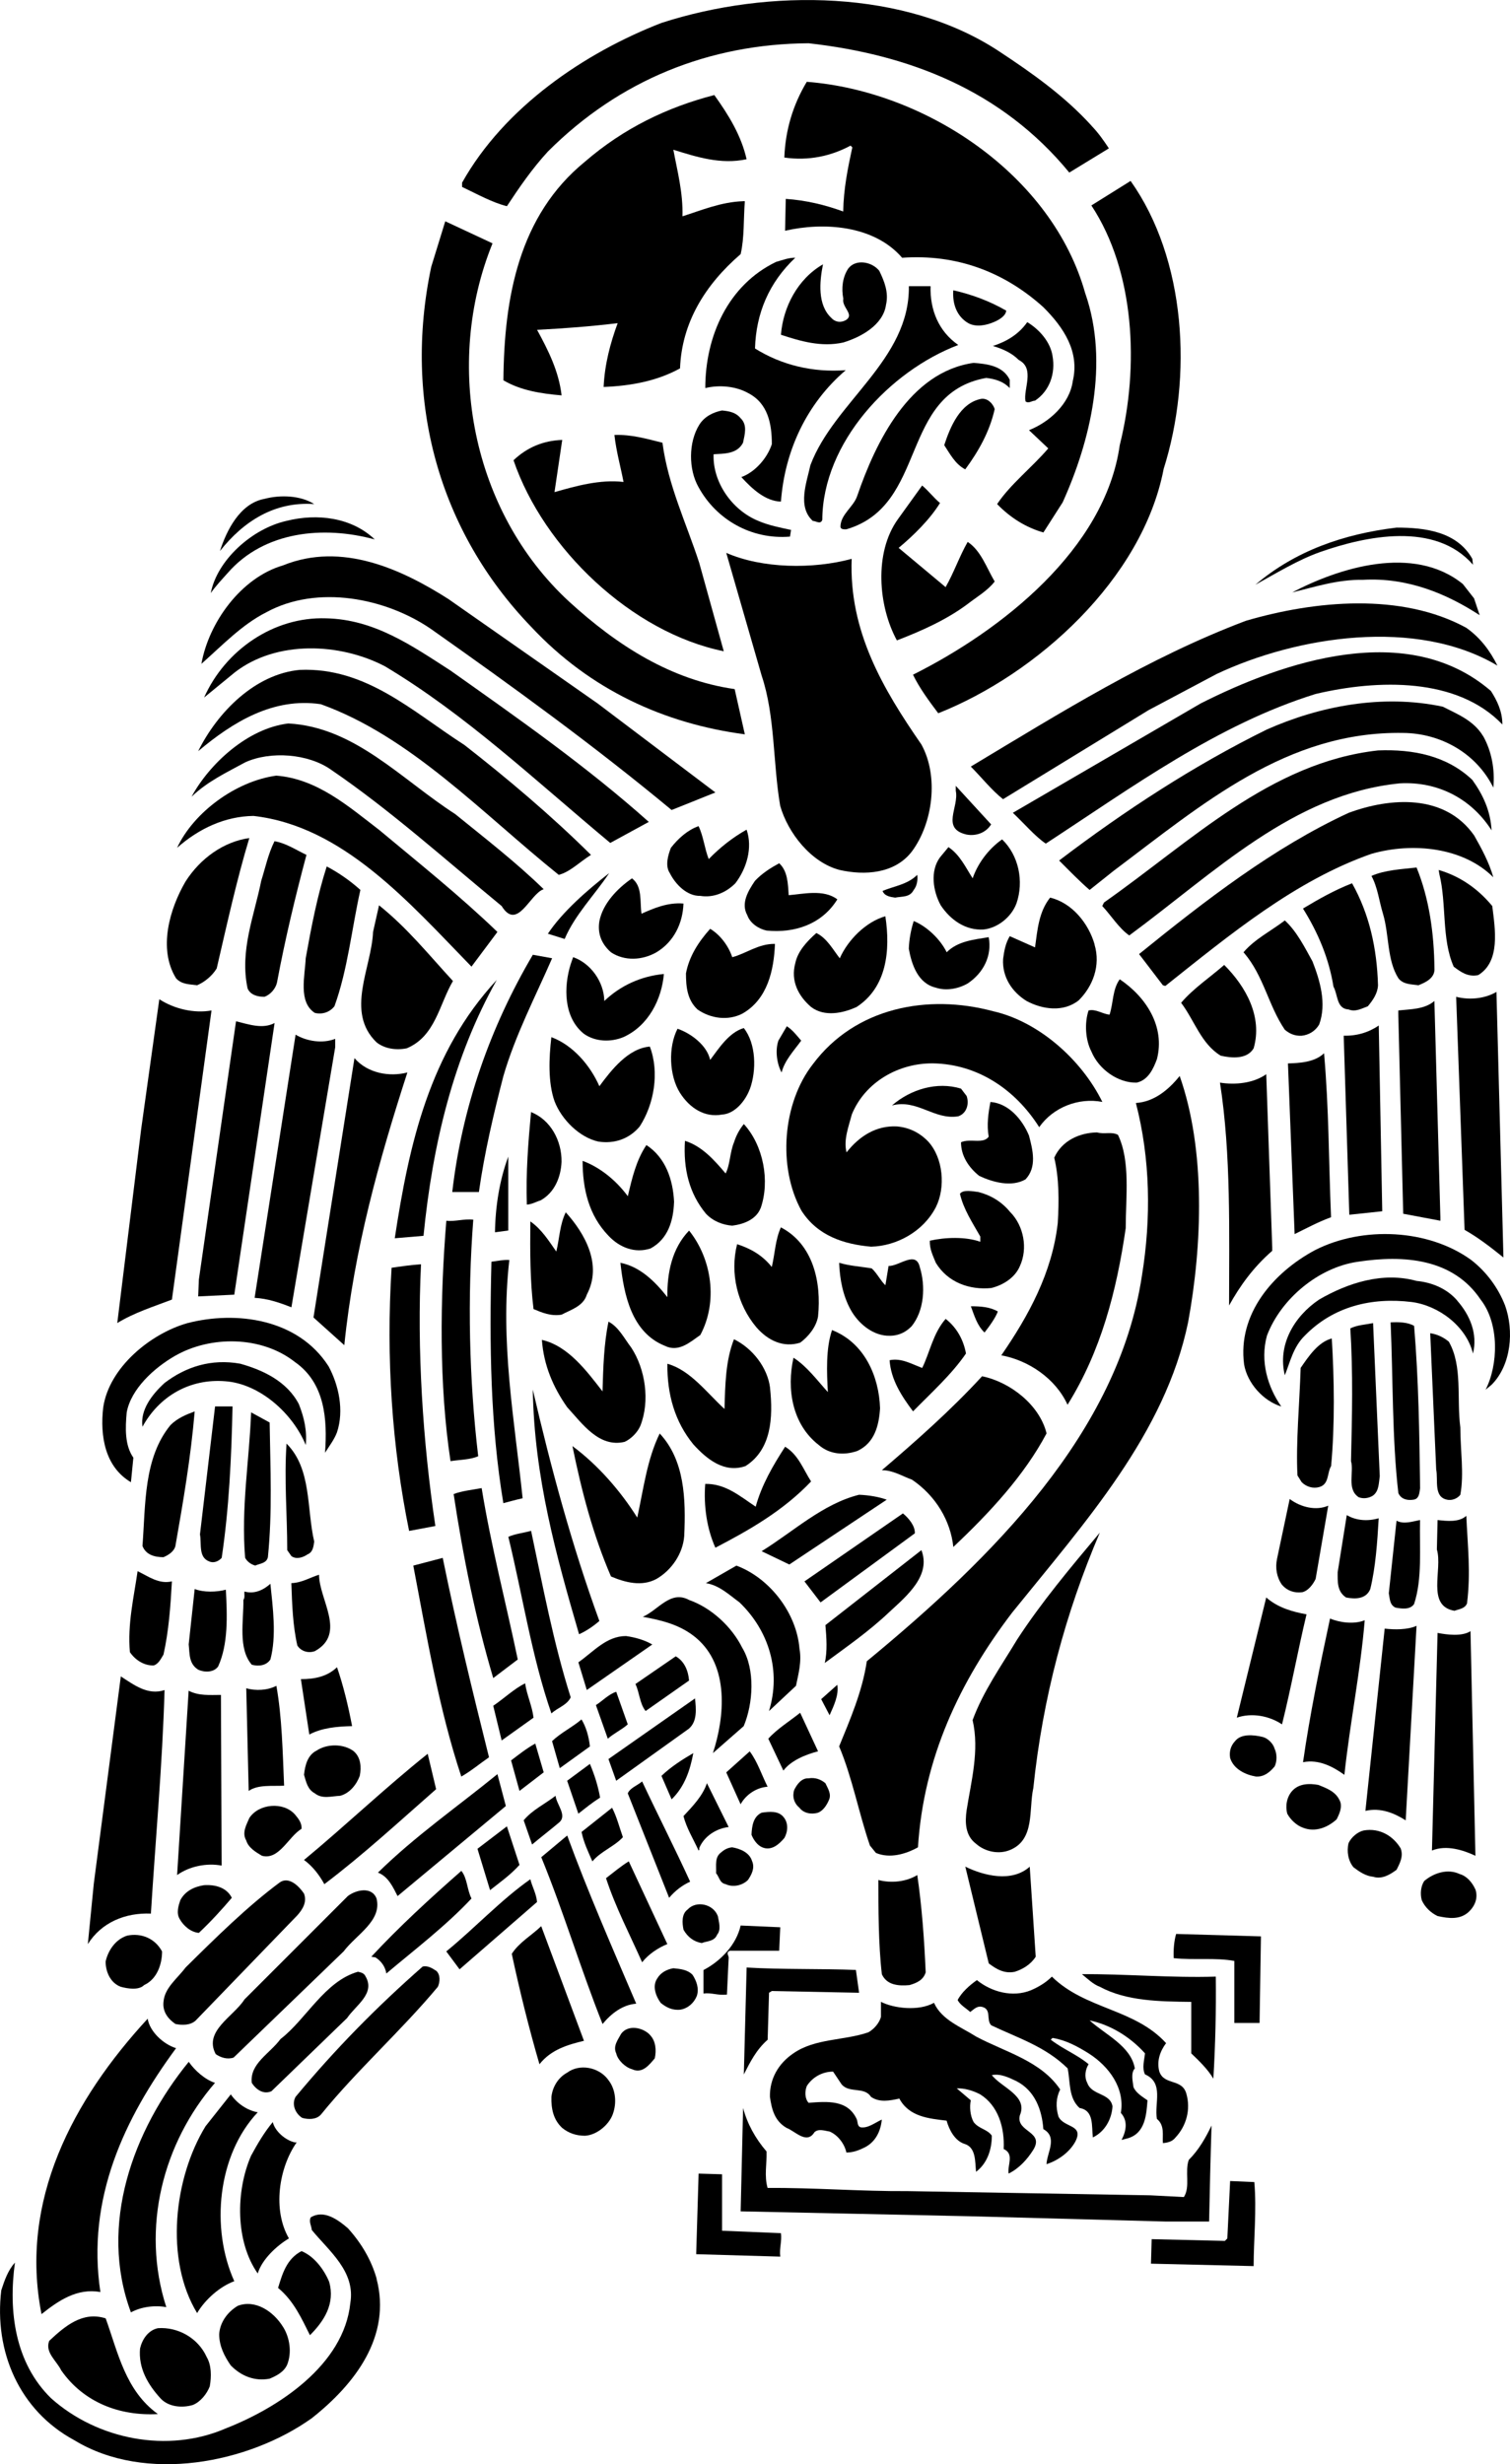 <?xml version="1.0" encoding="UTF-8"?><svg id="Layer_1" xmlns="http://www.w3.org/2000/svg" viewBox="0 0 285.2 465.37"><path d="M206.13,23.72c1.39,1.46,2.25,2.71,3.31,4.3l-7.48,4.57c-12.77-15.55-30.31-22.3-49.24-24.42-18.8,.13-35.74,6.95-49.24,20.45-3.04,3.31-5.43,6.82-7.74,10.32-2.71-.66-5.69-2.32-8.47-3.64v-.79c8.01-14.3,23.16-24.55,37.66-30.18,20.25-6.55,46.13-6.35,63.87,5.43,6.02,3.97,12.24,8.34,17.34,13.96Z"/><path d="M205.01,55.49c4.5,13.04,.93,27.8-4.3,39.38l-3.64,5.69c-3.24-.93-6.16-2.71-8.74-5.36,2.51-3.77,6.62-6.95,9.66-10.52l-3.64-3.44c3.84-1.52,7.68-4.96,8.27-9.27,1.32-5.56-1.72-10.13-5.56-13.96-7.41-6.68-16.41-10.06-26.67-9.33-5.36-6.22-14.96-6.75-22.11-5.1l.13-6.02c3.84,.26,7.41,1.13,10.85,2.38,.07-4.24,.86-8.14,1.72-12.11l-.33-.33c-3.71,1.99-7.94,2.91-12.51,2.25,.2-5.23,1.65-9.99,4.24-14.3,22.37,1.72,46.39,17.54,52.62,40.04Z"/><path d="M134.92,17.96c2.71,3.77,5.1,7.68,6.09,12.11-4.9,1.06-9.53-.46-13.83-1.79,.73,3.97,1.85,8.07,1.72,12.57,3.57-1.13,7.28-2.71,11.45-2.85h.33c-.26,3.31-.07,6.88-.79,9.99-6.75,5.82-11.12,12.97-11.45,21.58-4.3,2.38-9.27,3.31-14.43,3.51,.2-4.3,1.26-8.27,2.65-12.05-4.96,.6-9.93,.99-15.22,1.26,2.12,3.9,4.1,7.81,4.63,12.38-3.9-.33-7.74-.93-10.99-2.85,.13-15.62,2.91-31.11,15.42-41.3,7.28-6.29,15.49-10.26,24.42-12.57Z"/><path d="M219.77,88.64c-4.04,20.72-23.89,38.65-42.56,46.06-1.79-2.38-3.51-4.7-4.77-7.28,16.68-8.34,36.27-23.69,39.05-43.35,3.71-14.83,2.85-32.83-5.36-45.27l7.41-4.63c10.46,14.76,11.78,36.93,6.22,54.47Z"/><path d="M93.03,45.95c-9.27,22.83-3.9,50.7,14.43,67.64,9.2,8.41,19.33,14.83,31.3,16.55l1.92,8.54c-15.09-1.99-29.19-8.34-40.37-20.32-17.41-18.07-24.22-42.62-18.86-67.97l2.65-8.6,8.93,4.17Z"/><path d="M150.21,48.67c-4.96,4.7-7.41,10.46-7.61,17.14,4.96,3.11,10.85,4.57,17.14,4.1-7.35,6.29-11.52,15.16-12.24,24.82-2.91-.07-5.43-2.38-7.48-4.63,2.58-.93,4.9-3.57,5.76-6.22,0-3.84-.73-7.74-4.5-9.66-2.25-1.26-5.36-1.59-8.07-.93,0-9.8,4.3-19.46,13.37-23.83,1.19-.33,2.32-.79,3.64-.79Z"/><path d="M166.09,51.18c.93,1.92,1.79,4.04,1.26,6.35-.53,3.9-4.83,6.16-8.07,7.15-4.17,.93-8.14-.26-11.78-1.46,.4-5.16,3.11-10.52,7.94-13.3-.66,3.31-1.06,7.68,1.59,10.13,.79,.86,1.92,.93,2.85,.33,1.46-1.06-.93-2.38-.6-3.97-.4-1.99-.13-4.1,.93-5.69,1.46-1.92,4.57-1.26,5.89,.46Z"/><path d="M175.76,54.03c-.13,4.5,1.52,8.54,5.23,11.12-12.91,4.9-25.61,18.4-25.68,33.03-.33,.93-1.19,.2-1.79,.2-2.98-2.71-1.13-7.35-.46-10.52,4.5-11.98,18.8-19.86,18.6-33.82h4.1Z"/><path d="M190.05,58.66c-.07,.99-1.39,1.79-2.38,2.18-1.39,.6-3.31,.99-4.77,.2-2.18-1.26-3.04-3.64-2.85-6.22,3.51,.79,6.88,2.05,9.99,3.84Z"/><path d="M198.79,67.2c.6,3.31-.53,6.62-3.31,8.47-.6,0-1.19,.6-1.79,.13-.46-2.25,1.85-6.22-1.26-7.81-1.39-1.39-3.11-2.12-4.9-2.65,2.45-.79,4.83-2.12,6.49-4.5,2.32,1.39,4.37,3.77,4.77,6.35Z"/><path d="M190.71,71.7v1.59c-1.26-1.32-2.85-1.72-4.43-1.92-16.55,2.98-10.92,24.02-26.41,28.59-.4,0-1.06,.07-1.13-.46,0-2.38,2.51-3.77,3.18-5.89,3.44-9.99,9.8-23.36,21.97-25.08,2.38,.2,5.49,.46,6.82,3.18Z"/><path d="M187.87,77.26c-.93,4.17-2.98,7.88-5.56,11.38-1.92-.99-2.91-2.98-3.97-4.57,1.13-3.44,2.98-7.94,6.95-8.74,1.19-.2,2.25,.86,2.58,1.92Z"/><path d="M139.88,78.98c1.32,1.26,.79,3.04,.46,4.63-1.13,2.18-3.64,2.05-5.56,2.18-.2,5.23,3.44,10.52,8.41,12.57,1.99,.86,4.1,1.26,6.22,1.72l-.2,1.26c-7.28,.6-13.9-3.18-17.27-9.33-1.92-3.38-1.92-8.47,.13-11.78,.99-1.59,2.65-2.38,4.3-2.71,1.32,.13,2.58,.33,3.51,1.46Z"/><path d="M125.12,83.61c1.06,8.07,4.5,15.16,6.95,22.7l4.63,16.68c-17.34-3.51-34.02-19.39-39.71-36.07,2.58-2.45,5.63-3.71,9.2-3.84l-1.46,9.86c3.97-1.13,8.6-2.45,13.04-1.92-.53-2.78-1.39-5.82-1.72-8.87,3.24-.13,6.09,.73,9.07,1.46Z"/><path d="M177.54,95c-1.92,3.11-5.03,6.16-7.81,8.47l8.87,7.41c1.59-2.78,2.58-5.76,4.17-8.54,2.51,1.65,3.57,4.9,5.1,7.48-1.32,1.72-3.38,2.91-5.1,4.24-3.97,2.98-8.74,5.1-13.37,6.88-3.51-6.42-4.37-16.55,.2-22.9l4.57-6.35c1.26,1.06,2.18,2.32,3.38,3.31Z"/><path d="M59.34,95.2c-7.41-.53-13.3,3.18-17.8,8.87,1.26-3.9,3.77-9,8.41-9.86,2.98-.79,6.82-.66,9.4,.99Z"/><path d="M70.79,101.88c-9.66-2.65-20.91-1.59-27.8,6.35-1.13,1.26-2.25,2.45-3.18,3.77,1.19-6.22,7.81-12.18,14.3-13.63,5.82-1.46,12.31-.66,16.68,3.51Z"/><path d="M278.08,105.52l.13,1.13c-7.15-8.21-20.25-5.43-28.92-2.38-4.24,1.52-8.21,3.97-12.18,6.16,7.54-6.42,16.74-9.6,26.67-10.79,5.36,0,11.38,.73,14.3,5.89Z"/><path d="M160.86,105.52c-.53,13.7,5.89,24.55,13.17,35.08,3.31,6.02,2.18,14.83-1.79,20.19-3.24,4.24-8.93,4.57-13.63,3.51-5.43-1.39-9.8-7.02-11.25-12.11-1.39-8.07-.93-16.94-3.51-24.62l-6.68-23.16c6.82,2.98,16.35,3.11,23.69,1.13Z"/><path d="M84.88,113.26l28,19.59,22.24,16.81-8.27,3.31c-14.76-12.24-29.92-23.23-45.4-34.15-8.54-5.89-21.51-8.47-31.17-3.18-4.57,2.32-8.14,6.09-12.24,9.73,1.39-7.81,7.48-16.28,15.42-18.6,11.12-4.5,22.44,.73,31.44,6.49Z"/><path d="M278.41,113l1.06,3.18c-6.22-4.04-13.57-7.15-22.04-6.68-4.83-.07-9,1.32-13.37,2.38,8.8-4.63,22.9-9.13,32.23-1.59l2.12,2.71Z"/><path d="M282.84,125.71c-15.35-9.13-37.92-5.56-53.08,1.59l-12.84,6.82-27.47,16.81c-2.18-1.72-4.04-4.1-6.09-6.16,17.08-10.26,33.56-20.58,51.95-27.53,13.1-3.84,29.39-5.36,41.63,1.32,2.71,1.92,4.5,4.37,5.89,7.15Z"/><path d="M85.08,126.63c12.71,9,25.68,18.07,37.46,28.59l-7.28,3.97c-14.3-11.91-27.27-24.22-42.56-33.36-8.47-4.43-20.45-4.96-28.33,1.13l-5.82,4.77c3.97-8.93,13.1-15.29,23.03-14.96,9.13,.2,16.21,5.16,23.5,9.86Z"/><path d="M281.58,130.47c1.19,1.85,2.18,3.9,2.18,6.35-8.54-8.93-23.5-8.54-35.28-5.76-18.53,5.76-34.55,17.54-50.96,28.26-2.05-1.39-4.04-3.77-6.22-5.82l35.47-20.65c15.69-7.94,39.11-15.88,54.8-2.38Z"/><path d="M87.6,140.6c8.14,6.35,16.48,13.37,24.02,20.85-2.05,1.26-3.97,3.24-6.09,3.77-14.56-11.71-28-26.14-44.94-32.23-8.93-1.32-16.55,3.31-23.16,8.87,3.64-7.35,10.72-14.56,19.19-15.35,12.51-.53,21.31,7.88,30.97,14.1Z"/><path d="M280.13,139.01c1.59,2.85,2.25,6.29,1.92,9.73-3.24-6.55-9.99-10.26-17.01-10.32-21.97-.4-37.99,13.5-54.67,26.01l-4.57,3.64c-1.85-1.59-3.84-3.64-5.76-5.56,12.44-9.46,25.55-18,39.25-24.75,9.86-4.37,21.71-6.75,33.22-4.3,2.71,1.39,5.82,2.58,7.61,5.56Z"/><path d="M86.01,153.77c5.63,4.57,11.45,9.07,16.68,14.16-2.58,.79-4.96,8.01-7.94,3.18-10.85-8.93-20.98-18.07-32.23-25.75-4.3-3.04-11.45-3.57-16.21-1.39-3.51,1.92-7.08,3.57-10.13,6.49,3.38-6.22,10.59-12.91,18.27-13.83,12.57,.66,21.38,10.59,31.57,17.14Z"/><path d="M278.08,147.28c2.05,2.85,3.44,5.89,3.64,9.53-3.84-6.02-10.19-9.27-17.34-8.87-20.12,1.99-35.01,16.88-51.09,28.72-1.92-1.32-3.38-3.71-5.1-5.56l.33-.66c16.41-11.52,31.44-26.47,51.76-28.72,6.62-.26,12.97,.99,17.8,5.56Z"/><path d="M71.71,156.81c7.61,6.35,15.09,12.31,22.24,19.19l-4.9,6.55c-11.85-12.18-24.29-26.54-41.17-28.46-5.36,.07-10.32,2.38-14.43,6.02,3.11-6.68,11.05-12.57,18.73-13.63,7.68,.6,13.5,5.69,19.52,10.32Z"/><path d="M187.2,155.69c-.99,1.59-2.85,2.25-4.63,1.92-4.9-1.13-1.39-5.16-2.05-8.27v-.93l6.68,7.28Z"/><path d="M278.41,157.74c1.46,2.58,2.85,5.16,3.64,7.94-5.63-5.63-15.16-6.68-23.03-4.43-14.36,5.03-26.61,15.16-38.92,24.95l-.46-.13-4.5-5.89c12.51-10.13,25.41-20.12,39.58-26.67,7.88-2.91,18.13-3.64,23.69,4.24Z"/><path d="M131.94,156.02c.93,1.92,1.13,4.24,1.92,6.22,2.18-2.25,4.57-4.1,7.15-5.56,1.19,3.44,0,7.35-2.12,10.13-1.79,1.79-4.17,2.78-6.62,2.38-2.51,.07-4.7-2.18-5.76-4.3-.93-1.39-.33-3.38,.2-4.77,1.39-1.79,3.18-3.38,5.23-4.1Z"/><path d="M47.09,158.27c-2.38,7.88-4.24,16.35-6.16,24.62-.79,1.32-2.25,2.58-3.71,3.18-1.39-.2-2.91-.13-3.97-1.32-3.44-5.56-1.19-13.17,1.79-18.27,2.78-4.37,7.21-7.54,12.05-8.21Z"/><path d="M191.97,170.64c-.93,2.51-3.51,4.63-6.22,4.9-3.38,.2-6.22-1.79-8.07-4.57-1.46-2.65-2.05-6.49-.13-9.07l1.59-1.92c2.18,1.46,3.24,3.84,4.57,5.89,.93-2.71,2.91-5.49,5.56-7.35,3.11,2.98,4.17,7.88,2.71,12.11Z"/><path d="M57.88,161.45c-2.12,7.94-4.04,15.95-5.56,24.09-.26,1.19-1.26,2.32-2.38,2.71-1.26,0-2.65-.33-3.18-1.59-1.52-7.15,1.26-13.7,2.58-20.32,.79-2.51,1.32-5.1,2.51-7.48,2.25,.4,4.17,1.72,6.02,2.58Z"/><path d="M148.95,169.06c2.65-.2,6.62-1.19,9.2,.79-2.91,4.7-8.07,6.42-13.37,5.89-1.52-.33-3.11-1.39-3.64-2.91-1.26-2.25,.2-4.63,1.46-6.49,1.39-1.46,2.98-2.45,4.57-3.31,1.59,1.46,1.65,3.77,1.79,6.02Z"/><path d="M68.07,168.06c-1.65,7.35-2.38,15.02-4.9,21.97-.93,1.19-2.38,1.59-3.71,1.26-3.18-2.05-1.85-7.02-1.72-10.32,1.06-5.89,2.18-11.78,3.97-17.34,2.25,1.19,4.37,2.65,6.35,4.43Z"/><path d="M267.55,163.83c2.38,5.82,3.31,12.44,3.38,19.06,.13,1.79-1.65,2.65-3.04,3.18-1.32-.2-2.85-.13-3.77-1.32-2.18-3.44-1.72-8.21-2.91-12.18-.73-2.38-.99-4.96-2.18-7.15,2.58-1.13,5.63-1.26,8.54-1.59Z"/><path d="M281.85,171.11c.53,4.3,1.59,10.46-2.65,13.04-1.99,.4-3.31-.6-4.63-1.59-2.32-5.23-1.32-11.85-2.71-17.47l-.13-.79c3.9,1.13,7.35,3.44,10.13,6.82Z"/><path d="M106.66,177.33l-3.18-.99c2.71-4.1,7.48-8.27,11.58-11.45-2.78,4.17-6.49,7.88-8.41,12.44Z"/><path d="M172.58,168.06c-.73,1.46-2.18,1.19-3.51,1.46-.86-.13-1.99-.26-2.38-1.26,2.18-.93,4.7-1.19,6.55-3.04,.13,.79,0,2.05-.66,2.85Z"/><path d="M121.15,172.56c2.25-.99,4.9-2.18,7.94-1.92-.13,3.71-1.79,7.21-5.1,9.2-2.65,1.52-6.02,1.72-8.6,0-1.72-1.52-2.58-3.44-2.18-5.89,.66-3.31,3.38-6.16,6.16-8.07,1.99,1.52,1.46,4.3,1.79,6.68Z"/><path d="M255.37,166.81c3.24,5.76,4.7,12.24,4.9,19.26-.07,1.52-.93,2.78-1.92,3.97-1.13,.4-2.32,1.13-3.64,.6-2.32-.13-1.99-2.78-2.85-4.3-.86-5.36-2.91-10.19-5.76-14.76,2.98-1.79,6.02-3.51,9.27-4.77Z"/><path d="M206.73,178.39c1.19,3.97-.33,7.88-2.98,10.52-2.91,2.32-6.88,1.72-9.86,.13-2.78-1.72-4.63-4.57-4.43-7.94,.2-1.52,.46-2.98,1.26-4.3l4.77,2.12c.46-3.38,.73-6.75,2.85-9.4,4.17,.99,7.28,4.9,8.41,8.87Z"/><path d="M85.55,185.27c-2.58,4.37-3.31,10.46-8.74,12.71-2.05,.4-4.17,.07-5.69-1.13-5.96-5.76-.93-14.1-.66-20.85l1.13-5.03c5.36,4.3,9.27,9.2,13.96,14.3Z"/><path d="M167.22,173.03c.99,6.49,.26,13.44-5.43,17.14-2.58,1.19-6.09,1.92-8.6,0-2.38-2.05-3.9-4.9-2.98-8.27,.46-2.25,2.18-4.1,3.97-5.69,1.99,.93,3.18,3.18,4.43,4.77,1.52-3.44,4.9-6.88,8.6-7.94Z"/><path d="M247.9,181.57c1.39,3.57,2.71,7.94,1.26,11.91-.73,1.26-1.99,1.99-3.31,2.12-1.32,.07-2.32-.4-3.18-1.13-3.11-4.57-3.97-10.13-7.68-14.49l-.13-.13c2.12-2.51,5.23-4.04,7.81-6.02,2.25,2.05,3.77,5.1,5.23,7.74Z"/><path d="M178.8,179.84c2.12-2.12,5.1-2.38,7.94-2.85,.66,3.51-.99,6.75-3.97,8.74-1.72,.99-4.04,1.46-6.02,.79-3.38-.79-4.57-4.37-5.1-7.35,.07-1.79,.4-3.57,.93-5.23,2.45,.99,5.03,3.44,6.22,5.89Z"/><path d="M138.3,180.77c2.58-.66,4.96-2.58,8.07-2.51-.2,4.96-1.39,10.46-6.16,13.17-2.71,1.39-6.02,.93-8.47-.79-1.92-1.79-2.18-4.24-2.18-6.82,.6-3.18,2.32-5.89,4.57-8.41,1.92,1.13,3.51,3.31,4.17,5.36Z"/><path d="M104.28,180.97c-3.11,7.15-6.95,14.49-9.2,22.24-1.85,7.15-3.57,14.43-4.63,21.91h-5.03c1.85-16.02,7.15-31.11,15.22-44.81l3.64,.66Z"/><path d="M114.14,189.04c3.04-2.91,6.95-4.7,11.25-5.1-.4,4.7-2.85,9.73-7.61,11.91-2.38,.99-5.29,.93-7.48-.6-3.9-3.11-3.84-8.93-2.51-13.17l.46-1.32c3.38,1.19,5.82,4.7,5.89,8.27Z"/><path d="M236.78,197.98c-1.26,2.12-4.17,1.85-6.22,1.39-3.71-2.25-4.96-6.68-7.48-9.99,2.38-2.78,5.43-4.77,8.14-7.15,4.1,4.1,7.28,9.8,5.56,15.75Z"/><path d="M218.51,200.03c-.66,1.79-1.65,3.97-3.84,4.43-3.51,.07-7.15-2.51-8.54-5.89-1.13-2.18-1.32-5.36-.53-7.74,1.39-.33,2.58,.66,3.97,.79,.73-2.25,.53-4.77,1.92-6.68,5.03,3.38,8.6,9,7.02,15.09Z"/><path d="M79.99,233.39l-5.43,.46c2.71-17.8,6.55-35.08,19.26-48.78-8.21,14.63-12.11,31.04-13.83,48.31Z"/><path d="M283.97,237.49c-2.38-1.92-4.77-3.77-7.35-5.23l-1.59-44.01c2.58,.66,5.49,.33,7.61-.93l1.32,50.17Z"/><path d="M39.95,190.83l-7.48,54.6c-3.44,1.32-7.08,2.45-10.32,4.43l4.5-36.53,3.44-24.62c2.85,1.85,6.62,2.71,9.86,2.12Z"/><path d="M272.05,230.54l-7.02-1.32-.93-37.79v-.6c2.38-.26,4.96-.2,6.82-1.79l1.13,40.84v.66Z"/><path d="M208.19,208.1c-4.43-.86-9.27,.99-11.91,4.77-4.57-7.21-11.71-11.91-20.05-12.05-6.49-.07-12.84,3.51-15.35,9.66-.6,2.32-1.59,4.77-.99,7.15,2.45-3.11,5.63-5.1,9.53-4.9,2.25,.2,4.24,1.13,5.89,2.85,2.85,3.11,3.31,8.67,1.46,12.38-2.38,4.63-7.41,7.35-12.24,7.48-5.16-.46-10.13-2.05-13.17-6.82-4.5-8.21-3.57-20.32,2.18-27.66,8.01-10.72,21.71-13.3,34.02-9.99,8.54,1.92,16.68,9.07,20.65,17.14Z"/><path d="M51.86,193.21l-7.61,51.29-6.82,.33,.13-3.18,7.02-48.78c2.45,.6,5.03,1.52,7.28,.33Z"/><path d="M261.07,228.75l-6.22,.66-1.06-33.82c2.45,.07,4.7-.6,6.62-1.92l.66,35.08Z"/><path d="M151.33,196.52c-1.39,1.92-3.11,3.71-3.71,6.02-.86-1.59-1.26-4.1-.6-6.02l1.59-2.71c1.13,.73,1.85,1.72,2.71,2.71Z"/><path d="M141.6,205.72c-.79,2.12-2.78,4.63-5.23,4.77-3.24,.6-6.09-1.19-7.94-4.1-2.05-3.24-2.25-8.67-.46-12.11,2.51,.86,5.56,3.11,6.16,5.89,1.65-2.18,3.51-5.16,6.35-6.02,2.32,2.91,2.45,8.01,1.13,11.58Z"/><path d="M63.31,196.19v1.59l-8.27,49.11c-2.18-.86-4.43-1.65-6.95-1.79l7.74-49.7c2.12,1.26,5.1,1.72,7.48,.79Z"/><path d="M113.21,205.13c2.25-3.04,5.43-7.15,9.53-7.48,1.85,4.9,.79,10.92-1.92,15.09-1.99,2.38-4.83,3.31-7.81,2.85-3.57-.79-6.95-4.17-8.27-7.61-1.26-3.57-1.06-8.21-.6-12.11,4.1,1.52,7.35,5.36,9.07,9.27Z"/><path d="M251.4,229.88c-2.38,.86-4.57,2.05-6.88,3.18l-1.26-32.23c2.18-.07,5.03-.2,6.82-1.92,.93,10.59,.86,20.05,1.32,30.97Z"/><path d="M76.94,202.55c-5.36,16.55-10.06,33.42-11.91,51.49l-5.82-5.23,7.74-48.98c2.51,2.91,6.68,3.57,9.99,2.71Z"/><path d="M240.28,236.23c-3.57,3.11-6.09,6.62-8.14,10.32,0-13.57,.4-28.53-1.72-42.09,2.91,.46,6.29,.13,8.74-1.59l1.13,32.69v.66Z"/><path d="M224.4,249.73c-4.37,21.05-19.39,37.66-33.22,54.8-9.99,13.1-16.74,27.53-17.8,44.34-2.25,1.26-5.29,2.18-7.94,1.06l-1.13-1.39c-2.12-6.16-3.31-12.77-5.82-18.73,2.05-5.03,4.37-10.32,5.23-16.08,23.76-19.59,47.45-43.15,51.95-72.74,1.79-10.99,1.59-22.17-1.13-32.69,3.38-.2,6.16-2.45,8.27-5.1,4.9,13.9,4.3,31.83,1.59,46.53Z"/><path d="M182.57,206.98c.53,1.52,0,3.31-1.59,3.84-4.57,.73-7.74-3.31-12.51-2.05,3.51-3.04,8.47-4.57,13.04-3.18l1.06,1.39Z"/><path d="M194.35,214.46c.73,2.78,1.52,5.96-.66,8.27-2.65,1.52-6.22,.53-8.74-.66-1.99-1.59-3.44-3.77-3.44-6.35,1.72-.79,4.24,.4,5.23-1.06-.4-2.18-.07-4.5,.33-6.55,3.44,.26,6.02,3.31,7.28,6.35Z"/><path d="M106.06,219.42c-.13,2.91-1.32,5.82-3.97,7.28-.86,.26-1.59,.73-2.58,.79-.2-6.02,.26-11.78,.79-17.47,3.71,1.46,5.82,5.43,5.76,9.4Z"/><path d="M143.66,228.16c-.86,2.18-3.24,3.04-5.36,3.31-1.72-.13-3.57-.79-4.96-2.25-3.18-3.84-4.3-8.47-3.97-13.77,3.18,.99,5.49,3.57,7.68,6.16,.86-1.65,.79-3.97,1.59-5.89,.4-1.26,.99-2.38,1.85-3.44,3.71,4.04,4.96,10.79,3.18,15.88Z"/><path d="M211.16,214.33c2.38,4.96,1.46,11.71,1.46,17.6-1.72,11.91-4.7,23.3-10.99,33.36-2.25-4.96-7.41-8.41-12.51-9.33,5.16-7.48,9.6-15.62,10.66-24.95,.26-4.17,.26-8.54-.66-12.38,1.46-3.24,4.77-4.7,8.07-4.77,1.46,.4,2.71-.2,3.97,.46Z"/><path d="M127.31,227.03c-.13,3.51-1.13,6.95-4.43,8.74-2.98,.99-5.89-.2-7.94-2.38-3.71-3.84-4.9-8.8-4.9-14.16,3.24,1.19,6.29,3.64,8.54,6.68,.79-3.38,1.59-6.82,3.51-9.66,3.64,2.38,5.03,6.55,5.23,10.79Z"/><path d="M93.49,232.73c.07-4.9,.86-9.86,2.51-14.3v13.96l-2.51,.33Z"/><path d="M190.85,228.95c2.51,2.58,3.31,6.82,1.79,10.13-.93,2.25-3.24,3.64-5.43,4.17-4.1,.4-8.21-1.06-10.46-4.77-.53-1.32-1.19-2.58-1.13-4.17,2.91-.66,6.75-.79,9.53,.2v-.99c-1.46-2.58-3.18-5.16-3.84-8.07,.6-.86,2.45-.46,3.51-.33,2.32,.6,4.43,1.85,6.02,3.84Z"/><path d="M110.83,244.51c-.66,2.18-3.04,2.85-4.77,3.77-2.05,.33-3.71-.4-5.29-1.06-.66-5.36-.66-10.92-.6-16.55,2.12,1.46,3.51,3.71,4.9,5.69,.6-2.45,.66-5.16,1.79-7.41,3.64,4.04,6.95,9.93,3.97,15.55Z"/><path d="M89.39,230.34c-1.13,14.69-.79,30.18,.93,44.67-1.46,.66-3.51,.66-5.23,.93-2.18-14.36-1.99-30.71-.79-45.4,1.59,.2,3.31-.4,5.1-.2Z"/><path d="M154.51,248.61c-.33,1.99-1.85,3.84-3.38,4.96-3.18,.99-6.09-.4-8.27-2.91-3.57-4.24-5.03-10.19-3.64-15.69,2.45,.79,4.7,1.99,6.55,4.3,.6-2.51,.66-5.16,1.72-7.48,6.09,3.18,7.68,10.32,7.02,16.81Z"/><path d="M132.27,252.12c-1.99,1.39-4.1,3.31-6.68,2.05-6.29-2.51-7.74-9.6-8.41-15.69,3.64,.73,6.42,3.38,8.87,6.49-.07-4.57,.86-9.2,4.1-12.57,4.3,5.36,5.49,13.44,2.12,19.72Z"/><path d="M284.23,246.43c1.79,4.9,1.19,11.38-2.51,15.09l-1.13,.93c2.38-4.63,2.65-12.44-.93-17.01-5.23-7.81-14.56-8.47-23.23-7.15-7.35,1.06-14.49,6.95-17.14,13.96-1.32,4.83,.13,9.66,2.71,13.37-3.44-1.06-6.42-4.43-7.02-7.94-1.26-9.53,5.49-17.34,13.37-21.58,9.07-4.63,21.51-3.97,29.52,1.85,2.91,2.25,5.1,5.29,6.35,8.47Z"/><path d="M172.12,250.53c-1.26,1.26-2.78,1.85-4.63,1.72-2.85-.2-5.43-2.38-6.82-4.9-1.46-2.65-2.05-5.69-2.18-8.87,1.99,.6,4.24,.73,6.16,1.06,1.06,.99,1.65,2.32,2.58,3.18l.6-3.64c1.99,.07,5.16-2.98,5.89,.2,1.13,3.64,.86,8.27-1.59,11.25Z"/><path d="M96.2,237.95c-1.79,15.49,.99,30.31,2.51,45-1.19,.26-2.38,.6-3.64,.93-2.45-14.69-2.65-29.92-2.25-45.6,1.13-.13,2.18-.4,3.38-.33Z"/><path d="M79.52,238.75c-.79,16.02,.33,33.56,2.71,49.44l-4.96,.93c-3.24-15.88-4.37-32.63-3.31-49.7,1.79-.26,3.64-.53,5.56-.66Z"/><path d="M275.23,245.63c2.38,2.71,3.9,6.22,2.98,9.99-1.26-5.16-6.49-9.07-11.58-9.73-7.61-.93-14.83,.86-20.19,6.35-2.18,2.12-2.78,5.03-3.77,7.48-1.39-5.63,1.65-11.05,6.49-14.3,5.36-3.11,11.98-5.29,18.4-3.51,2.78,.26,5.69,1.39,7.68,3.71Z"/><path d="M188.46,247.68c-.4,1.13-1.52,2.71-2.51,3.97-1.39-1.32-1.92-3.18-2.58-4.96,1.85,0,3.64,.13,5.1,.99Z"/><path d="M62.05,258.01c1.92,3.57,2.98,8.34,1.59,12.51-.53,1.39-1.46,2.58-2.25,3.84,.46-6.29,0-13.17-5.69-17.14-6.29-4.96-15.95-5.03-22.7-1.13-3.9,2.25-8.27,6.22-9.07,10.66-.26,2.91-.4,6.16,1.26,8.54l-.46,4.63c-4.83-2.85-5.89-8.6-5.23-14.16,1.13-7.54,8.93-13.9,15.88-15.88,9.2-2.38,20.91-.86,26.67,8.14Z"/><path d="M182.44,255.62c-2.65,3.9-6.62,7.48-9.99,10.92-2.18-2.91-4.17-5.96-4.43-9.66,2.25-.46,4.17,.73,6.16,1.46,1.46-2.98,2.05-6.55,4.43-9.27,2.18,1.72,3.38,4.04,3.84,6.55Z"/><path d="M119.23,254.5c2.65,4.04,3.57,10.06,1.72,14.76-.53,1.26-1.79,2.51-2.98,3.04-4.83,1.13-7.94-3.38-10.85-6.55-2.65-3.77-4.43-7.94-4.77-12.71,4.96,1.13,8.47,5.89,11.45,9.73,.13-4.5,.26-9,1.13-13.17,1.92,.99,2.98,3.18,4.3,4.9Z"/><path d="M267.09,250.4c.86,10.39,.99,20.12,1.13,30.64-.13,.79-.13,2.05-1.26,2.18-1.19,.2-2.38-.13-2.85-1.26-1.19-10.26-.99-21.64-1.46-32.23,1.39-.07,3.18-.07,4.43,.66Z"/><path d="M260.6,278.79c-.2,1.32-.13,2.78-1.26,3.64-.79,.53-1.85,.66-2.71,.33-2.32-1.52-.86-4.77-1.46-6.82,.2-8.47,.4-16.74-.13-25.08,1.46-.66,2.65-.66,4.3-.99l1.26,28.92Z"/><path d="M166.22,265.95c-.2,3.18-.99,6.55-4.3,8.07-2.51,.86-5.23,.66-7.28-1.13-5.03-3.9-6.09-10.59-4.77-16.48,2.51,1.59,4.5,4.3,6.49,6.49-.2-3.71-.4-8.21,.79-11.71,6.09,2.38,8.87,8.67,9.07,14.76Z"/><path d="M273.64,253.37c2.65,4.63,1.46,10.79,2.18,16.21,0,4.24,.73,8.8,0,12.71-.6,.79-1.72,1.13-2.51,.93-2.58-.53-1.65-3.71-2.05-5.69l-1.13-25.75c1.32,.2,2.45,.73,3.51,1.59Z"/><path d="M251.54,252.78c.46,7.41,.6,16.35-.13,24.09-.79,1.32-.33,3.44-2.25,3.97-1.19,.33-2.45-.07-3.31-.93l-.79-1.26c-.33-6.02,.4-13.77,.6-20.32,1.46-2.12,3.31-4.9,5.89-5.56Z"/><path d="M145.44,262.11c.6,5.63,.26,11.65-4.63,14.76-3.97,1.39-7.28-1.26-9.86-4.1-3.51-4.3-4.96-9.46-4.9-15.22,4.3,1.19,7.41,5.43,10.79,8.54,.13-4.57,.2-9.13,1.79-13.17,3.51,1.72,6.35,5.36,6.82,9.2Z"/><path d="M56.49,265.29c.93,2.38,1.52,4.83,1.26,7.61-2.45-5.96-8.67-11.58-15.22-12.05-6.62-.53-12.44,2.78-15.62,8.6-.46-3.18,1.79-6.09,4.17-8.27,3.97-3.04,8.8-4.63,14.3-3.64,4.24,1.19,8.87,3.31,11.12,7.74Z"/><path d="M197.66,270.71c-4.17,7.88-10.72,14.96-17.6,21.44-.53-4.96-3.31-9.66-7.81-12.71-1.85-.66-3.57-1.79-5.69-1.79,6.35-5.43,12.97-11.25,18.93-17.74,5.23,1.06,10.85,5.36,12.18,10.79Z"/><path d="M113.21,306.12c-1.13,.99-2.51,1.92-3.84,2.51-4.3-14.76-8.47-29.72-8.74-46.2,3.44,14.83,7.41,29.52,12.57,43.68Z"/><path d="M43.92,265.62c-.2,9.53-.66,19.33-2.05,28.59-.6,.66-1.52,1.06-2.38,.66-2.05-.79-1.39-3.31-1.72-5.1l2.85-24.16h3.31Z"/><path d="M36.77,266.55c-.73,8.67-2.18,17.08-3.64,25.41-.26,1.06-1.32,1.72-2.25,2.12-1.59,0-3.31-.4-3.97-2.12,.6-7.88,.2-16.61,5.29-22.83,1.32-1.32,2.98-1.99,4.57-2.58Z"/><path d="M50.93,268.66c.13,8.74,.53,16.81-.33,25.41-.26,1.19-1.52,1.19-2.38,1.59-.79-.2-1.52-.73-1.92-1.46-.79-9.46,.79-18.33,1.13-27.47l3.51,1.92Z"/><path d="M129.23,290.11c-.26,3.31-2.38,6.42-5.23,8.07-2.78,1.52-5.96,.66-8.6-.46-3.38-7.81-5.56-16.15-7.28-24.62,4.83,3.57,9.13,8.54,12.24,13.5,1.19-5.43,1.85-10.99,4.24-15.88,4.7,5.03,4.96,12.31,4.63,19.39Z"/><path d="M59.34,291.17c-.13,.93-.26,1.99-1.26,2.38-.86,.6-2.12,.99-3.04,.33l-.79-1.13c0-6.88-.6-13.24-.13-20.12,4.77,4.77,3.77,12.24,5.23,18.53Z"/><path d="M153.19,279.78c-5.29,5.56-11.71,9.2-18.07,12.51-1.59-3.51-2.25-7.88-1.92-12.05,3.84-.07,6.55,2.32,9.53,4.3,1.13-4.1,3.24-7.74,5.56-11.32,2.51,1.52,3.44,4.3,4.9,6.55Z"/><path d="M97.79,313.4l-4.63,3.51c-3.31-11.12-5.69-22.9-7.48-34.75,1.52-.6,3.51-.79,5.29-1.13,1.79,10.99,4.57,21.58,6.82,32.36Z"/><path d="M167.48,283.22l-18.4,12.24-5.23-2.51c6.09-3.77,11.52-8.93,18.4-10.66,1.85,.07,3.77,.4,5.23,.93Z"/><path d="M250.87,284.35l-2.38,13.83c-.46,.99-1.39,2.25-2.51,2.51-1.52,.2-2.85-.26-3.84-1.39-.99-1.39-1.32-3.18-.93-4.96l2.38-11.25c2.12,1.59,5.03,2.25,7.28,1.26Z"/><path d="M172.78,289.58l-17.8,13.04-3.04-3.97,18.6-12.84c1.13,.93,2.32,2.38,2.25,3.77Z"/><path d="M260.4,286.73c-.26,4.57-.6,9.33-1.59,13.37-.79,1.92-2.85,1.92-4.57,1.59-1.72-1.13-1.59-2.98-1.59-4.77l1.72-10.79c1.79,1.06,3.97,1.19,6.02,.6Z"/><path d="M277.08,302.81c-.4,.99-1.46,1.06-2.38,1.39-5.36-.93-2.18-7.74-3.31-11.58l.13-5.56c1.79,.2,4.04,.46,5.43-.79,.26,5.82,.86,10.72,.13,16.55Z"/><path d="M268.21,287.06c-.13,5.43,.46,11.05-1.13,15.88-.79,1.13-2.38,.86-3.51,.66-1.13-.53-1.06-1.72-1.26-2.71l1.46-13.7c1.39,.73,3.04,.13,4.43-.13Z"/><path d="M100.31,289.11c2.25,10.59,4.24,21.24,7.48,31.44-.73,1.52-2.45,1.92-3.64,3.04-3.71-10.66-5.43-22.24-8.14-33.36,1.39-.6,2.91-.73,4.3-1.13Z"/><path d="M195.15,337.76c-.86,4.04,.33,9.6-4.3,11.58-2.12,.93-4.77,.4-6.49-1.13-2.05-1.52-2.12-4.04-1.79-6.35,.86-5.49,2.45-11.25,1.13-17.01,1.99-5.43,5.43-10.26,8.41-15.22,4.57-7.02,10.06-13.57,15.62-20.19-6.49,15.16-10.79,31.17-12.57,48.31Z"/><path d="M168.01,304.4c-3.9,3.71-8.14,6.62-12.24,9.66,.53-2.18,.33-4.83,.13-7.15l18.13-14.16c1.85,4.77-2.71,8.6-6.02,11.65Z"/><path d="M92.36,331.87c-1.72,1.19-3.38,2.58-5.23,3.64-4.24-12.77-6.49-26.34-9.07-39.84l5.56-1.46c2.58,12.71,5.63,25.22,8.74,37.66Z"/><path d="M151,311.35c.46,2.45-.2,4.77-.66,7.02l-5.1,4.77c2.32-7.54,0-15.16-5.56-20.52-1.99-1.46-3.84-3.24-6.35-3.64l5.76-3.31c6.35,2.38,11.38,9,11.91,15.69Z"/><path d="M32.47,298.64c-.26,4.7-.6,9.4-1.59,13.83-.46,.73-.93,1.79-1.85,2.05-1.85,.07-3.51-1.06-4.5-2.51-.46-5.29,.73-10.26,1.46-15.29,2.05,.99,4.04,2.51,6.49,1.92Z"/><path d="M60.26,297.39c0,4.7,5.23,11.12-.79,14.43-1.26,.46-2.65,0-3.31-1.06-.86-3.77-.99-7.74-1.13-11.78,1.99-.07,3.51-1.06,5.23-1.59Z"/><path d="M51.07,313.4c-.79,1.19-2.25,1.32-3.51,.99-2.65-3.04-1.52-8.34-1.59-12.24,.33-.46,.13-1.06,.2-1.59,1.85,.53,3.57-.26,4.9-1.46,.46,4.5,1.19,9.86,0,14.3Z"/><path d="M42.66,300.23c.26,4.96,.46,10.26-1.46,14.49-.86,1.19-2.65,1.13-3.77,.6-1.79-1.13-1.59-2.98-1.79-4.77l1.13-10.46c1.72,.66,4.1,.6,5.89,.13Z"/><path d="M140.21,311.22c2.45,4.1,2.05,10.46,.26,14.76l-5.82,5.1c2.25-6.88,3.11-16.48-3.18-21.77-2.91-2.45-6.42-3.31-10.06-3.97,2.91-1.26,5.23-5.1,8.74-3.18,4.17,1.46,8.07,5.03,10.06,9.07Z"/><path d="M246.77,304.87c-1.65,6.88-2.91,13.9-4.63,20.78-2.38-1.59-5.69-2.25-8.54-1.26l5.56-22.7c2.18,1.92,4.96,2.71,7.61,3.18Z"/><path d="M257.76,305.99c-.79,9.6-2.78,19.33-3.84,29.19-2.12-1.52-4.83-2.98-7.81-2.38,1.26-8.87,3.18-18.2,5.1-27.14,1.85,.79,4.57,1.13,6.55,.33Z"/><path d="M265.5,343.78c-2.18-1.39-4.77-2.45-7.61-1.79l3.64-34.42c1.79,.2,4.3,.26,6.02-.53l-2.05,36.73Z"/><path d="M278.67,350.47c-2.25-1.06-5.49-2.12-8.21-.99l1.06-41.1c1.72,.33,4.57,.73,6.22-.33l.93,42.42Z"/><path d="M123.21,310.56l-12.38,8.6-1.59-5.23c2.85-1.99,5.29-4.96,9-4.96,1.79,.26,3.44,.73,4.96,1.59Z"/><path d="M130.15,317.37l-8.21,5.76c-1.13-1.39-1.13-3.44-1.92-5.1l7.61-5.23c1.65,.93,2.38,2.78,2.51,4.57Z"/><path d="M66.49,325.98c-2.91,.07-5.69,.33-8.07,1.59l-1.59-10.46c2.58,0,4.96-.46,6.82-2.25,1.19,3.44,2.12,7.28,2.85,11.12Z"/><path d="M31.08,319.16c-.4,14.1-1.72,28.33-2.58,42.23-4.83-.2-9.33,1.65-11.91,5.76l1.13-11.45,5.1-39.11c2.45,1.59,5.1,3.64,8.27,2.58Z"/><path d="M99.18,317.9c.33,2.25,1.32,4.24,1.59,6.49l-6.02,4.3-1.59-6.55c2.05-1.39,3.9-3.18,6.02-4.24Z"/><path d="M156.69,323.93l-1.59-3.04,3.04-2.71c.33,1.92-.66,3.97-1.46,5.76Z"/><path d="M53.65,337.23c-2.18,.13-4.9-.26-6.68,.99l-.46-19.39c1.79,.53,4.04,.4,5.69-.46,1.06,5.89,1.19,12.51,1.46,18.86Z"/><path d="M41.73,320.09l.13,32.23c-2.85-.53-6.09,.13-8.41,1.79l2.18-34.81c1.92,.99,3.97,.79,6.09,.79Z"/><path d="M118.57,325.65c-1.19,1.06-2.58,1.65-3.77,2.71l-2.25-6.35c1.19-.73,2.38-2.05,3.84-2.51l2.18,6.16Z"/><path d="M130.15,326.44l-13.77,9.86-1.46-4.1,16.35-11.45c.2,1.92,.46,4.3-1.13,5.69Z"/><path d="M154.51,330.74c-2.32,.6-5.1,1.72-6.55,3.64l-2.85-6.02c1.65-1.85,4.04-3.31,6.02-4.9l3.38,7.28Z"/><path d="M111.42,329.82l-5.69,4.1-1.46-5.1c1.65-1.59,3.77-2.58,5.56-4.1,.86,1.39,1.39,3.24,1.59,5.1Z"/><path d="M240.75,330.28c.46,.93,.46,2.38,0,3.31-.99,1.19-2.05,1.99-3.51,1.92-1.99-.33-4.24-1.39-4.9-3.51-.2-1.26,.13-2.32,.93-3.18,1.13-1.46,3.57-1.19,5.23-.79,.99,.26,1.99,1.26,2.25,2.25Z"/><path d="M102.69,334.71l-4.57,3.51-1.59-5.76c1.39-1.06,2.98-2.32,4.57-3.18l1.59,5.43Z"/><path d="M66.82,330.74c1.32,1.13,1.46,2.98,1.13,4.63-.6,1.65-1.92,3.31-3.71,3.77-1.65,.07-3.38,.66-4.77-.46-1.39-.73-1.65-2.18-2.05-3.51,.2-1.79,.66-3.71,2.38-4.57,1.99-1.32,5.1-1.32,7.02,.13Z"/><path d="M144.98,337.43c-1.99,.13-4.04,1.39-5.1,3.31l-2.71-6.02,4.43-3.97c1.46,1.92,2.25,4.43,3.38,6.68Z"/><path d="M130.95,331.07c-.6,3.18-1.59,6.29-4.1,8.74l-1.92-4.43c1.79-1.72,3.97-3.11,6.02-4.3Z"/><path d="M82.37,337.89c-7.02,6.16-13.83,12.44-21.11,17.94-.86-1.59-2.18-3.38-3.84-4.57,7.68-6.35,15.55-13.83,23.36-20.05l1.59,6.68Z"/><path d="M113.34,339.48c-1.46,.93-2.78,1.99-4.1,3.04l-2.12-6.22,4.3-3.18c.86,2.05,1.52,4.1,1.92,6.35Z"/><path d="M75.09,358.08c-.79-1.52-1.72-3.71-3.71-4.43,7.08-6.95,15.02-12.44,22.57-18.6l1.59,6.02-20.45,17.01Z"/><path d="M155.9,336.77c.46,.99,1.19,2.05,.66,3.18-.4,.93-1.06,1.99-2.05,2.38-1.32,.4-2.78,.07-3.51-.93-1.06-.86-1.39-2.18-.99-3.38,.53-1.06,1.39-2.25,2.71-2.18,1.26-.2,2.32,.2,3.18,.93Z"/><path d="M130.35,355.36c-1.46,.66-2.78,1.65-3.97,3.04l-7.81-19.72c.46-1.06,1.79-1.46,2.71-2.25,2.98,6.35,6.16,12.57,9.07,18.93Z"/><path d="M137.63,345.04c-2.32,.26-4.63,1.72-5.56,3.97,0,.13,.07,.4-.13,.46-.99-2.18-2.25-4.17-2.85-6.49,1.79-1.92,3.64-3.84,4.43-6.22l4.1,8.27Z"/><path d="M252.99,339.94c.66,1.19,0,2.58-.53,3.64-1.65,1.52-4.04,2.51-6.35,1.59-1.19-.4-2.38-1.52-2.98-2.65-.4-1.52-.07-3.18,.93-4.3,1.26-1.39,3.18-1.46,4.96-1.13,1.46,.6,3.18,1.19,3.97,2.85Z"/><path d="M105.53,344.24c-1.65,1.39-3.38,2.71-5.03,4.1l-1.59-4.57c1.65-1.99,3.97-3.04,6.02-4.63,.2,1.72,2.32,3.77,.6,5.1Z"/><path d="M55.7,342.66c.66,.79,1.32,1.59,1.26,2.71-2.51,1.52-4.24,5.96-7.48,5.1-1.13-.66-2.58-1.52-2.98-2.91-.86-1.46,.07-2.98,.6-4.24,1.79-2.71,6.42-3.11,8.6-.66Z"/><path d="M117.65,346.96c-1.65,1.79-4.17,2.65-5.76,4.57-.73-1.65-1.65-3.57-2.05-5.56l5.76-4.57c.86,1.59,1.39,3.71,2.05,5.56Z"/><path d="M147.96,343.12c.99,1.13,.86,2.78,.2,3.97-.99,1.19-2.45,2.51-4.17,1.79-.99-.4-1.72-1.52-2.05-2.38,.07-1.65,.33-3.44,1.92-4.17,1.39-.2,3.11-.4,4.1,.79Z"/><path d="M98.12,352.19c-1.65,1.85-3.71,3.31-5.56,4.77l-2.38-7.81,5.56-4.24,2.38,7.28Z"/><path d="M264.57,349.14c.53,1.46-.2,2.78-.79,3.97-1.26,.93-2.78,1.85-4.43,1.32-1.39-.13-2.58-.93-3.71-1.79-.99-1.19-1.32-2.98-.93-4.57,.53-1.13,1.72-2.12,2.85-2.38,3.04-.53,5.63,1.06,7.02,3.44Z"/><path d="M120.16,378.4c-2.58,.2-4.7,1.85-6.35,3.84-4.1-10.26-7.35-21.18-11.58-31.5l4.9-4.1c3.9,10.66,8.54,21.24,13.04,31.77Z"/><path d="M142.07,351.52c.53,1.32-.13,2.51-.79,3.51-1.06,1.06-2.85,1.46-4.24,.79-1.13-.2-1.19-1.39-1.79-2.05,.07-1.46-.33-3.04,.99-3.97,.6-.53,1.26-.86,2.05-.93,1.52,.26,3.31,.99,3.77,2.65Z"/><path d="M126.05,367.14c-1.65,.66-3.51,1.85-4.77,3.44-2.32-5.23-5.03-10.39-6.82-15.88,1.39-1.06,2.78-2.25,4.3-3.18l7.28,15.62Z"/><path d="M194.49,352.52l1.13,17.01c-.93,1.46-2.45,2.38-3.97,2.85-1.99,.4-3.51-.53-4.9-1.59l-4.43-18.27c3.51,1.72,8.8,3.04,12.18,0Z"/><path d="M89.05,358.54c-4.77,5.1-10.66,9.6-16.08,14.16-.2-1.26-.93-2.32-2.05-3.04l-.79-.13c5.16-5.56,11.12-11.05,17.01-16.21,1.13,1.39,1.06,3.57,1.92,5.23Z"/><path d="M278.67,356.82c.53,1.59-.07,3.11-1.26,4.24-1.65,1.52-3.77,1.26-5.89,.79-1.26-.6-2.38-1.65-2.98-2.98-.33-1.19-.2-2.65,.46-3.64,1.79-1.52,4.43-2.38,6.68-1.32,1.39,.4,2.38,1.59,2.98,2.91Z"/><path d="M174.83,372.51c-.46,1.46-1.72,1.99-3.04,2.38-2.12,.2-4.3,0-5.23-2.05-.66-5.69-.66-12.57-.66-17.8,2.45,.66,5.29,.33,7.35-.93,.86,5.89,1.32,12.11,1.59,18.4Z"/><path d="M100.17,354.9c.33,1.39,1.13,2.71,1.26,4.3l-14.63,12.71-2.51-3.38c5.36-4.37,10.32-9.73,15.88-13.63Z"/><path d="M57.42,357.61c.6,1.59-.26,2.98-1.26,4.1l-19.19,19.86c-.99,.93-2.58,.93-3.84,.66-1.46-.99-2.45-2.38-2.25-4.17,.2-2.65,2.58-4.37,4.17-6.49,5.69-5.63,11.65-11.52,17.8-16.08,1.72-1.19,3.64,.73,4.57,2.12Z"/><path d="M43.78,358.41c-1.92,2.25-3.84,4.37-6.22,6.62-1.52-.13-2.91-1.32-3.64-2.65-.66-1.13-.2-2.51,.13-3.51,.93-1.79,2.71-2.58,4.5-2.85,2.05-.13,4.24,.4,5.23,2.38Z"/><path d="M71.12,358.54c1.06,4.24-3.84,6.82-6.22,9.99l-20.78,20.05c-1.19,.4-2.45,0-3.38-.66-2.32-4.37,3.38-7.08,5.43-10.32l19.52-19.52c1.46-1.13,4.5-1.92,5.43,.46Z"/><path d="M135.58,361.85c.2,1.13,.66,2.58-.13,3.51-.53,1.32-1.92,1.19-2.91,1.59-1.52-.26-2.65-1.13-3.44-2.51-.26-1.26-.4-2.98,.79-3.84,1.59-1.72,4.83-1.06,5.69,1.26Z"/><path d="M147.16,368.4h-9.33c-.73,.33-.26,.79-.2,1.26l-.33,7.02c-1.79,.2-2.85-.4-4.43-.2v-4.43c3.31-1.72,6.22-4.83,7.02-8.41l7.48,.33-.2,4.43Z"/><path d="M110.3,385.41c-3.04,.73-6.22,1.65-8.41,4.43-1.99-6.82-3.71-13.77-5.23-20.85,1.39-2.18,3.71-3.44,5.56-5.23l8.07,21.64Z"/><path d="M237.9,382.04h-4.77v-11.71c-3.44-.66-7.74-.13-11.45-.53-.07-1.59,.07-3.24,.46-4.57l16.02,.46-.26,16.35Z"/><path d="M30.61,368.53c0,2.38-.93,5.23-3.38,6.35-1.06,1.06-3.18,.66-4.43,.33-1.92-.73-2.85-2.78-2.85-4.77,.46-2.12,1.92-4.24,4.1-4.9,2.65-.53,5.23,.53,6.55,2.98Z"/><path d="M82.37,372.17c.86,.73,.73,2.18,.33,3.04-6.95,8.34-15.29,15.75-22.11,24.16-.86,.93-2.32,.93-3.51,.6-1.26-.79-2.05-2.51-1.26-3.97,7.54-9.07,15.22-16.88,24.02-24.62,.99-.2,1.79,.33,2.51,.79Z"/><path d="M161.66,372.04l.6,4.3-16.48-.33-.53,.33-.26,8.87c-2.18,1.92-3.31,4.24-4.5,6.55l.53-20.19c6.55,.4,14.3,.2,20.65,.46Z"/><path d="M130.82,372.97c.73,1.13,1.26,2.58,.79,3.97-.53,1.32-1.65,2.32-3.04,2.58-1.52,.2-2.71-.4-3.77-1.26-.93-1.26-1.65-3.18-.66-4.63,.66-1.13,1.85-1.72,3.04-1.92,1.32,.13,2.71,.26,3.64,1.26Z"/><path d="M69,373.17c1.99,3.31-1.79,5.49-3.44,7.94l-14.3,13.83c-1.52,.66-2.91-.33-3.71-1.59-.4-3.64,3.38-5.49,5.43-8.27,4.83-3.71,8.34-10.92,14.63-12.71,.53,.13,1.06,.2,1.39,.79Z"/><path d="M229.63,373.3c.07,6.35-.07,12.91-.46,19.26-1.06-1.79-2.71-3.38-4.17-4.77v-9.73c-5.96-.07-12.24-.13-17.27-2.85-1.26-.46-2.32-1.52-3.38-2.38,7.94-.07,17.08,.73,25.28,.46Z"/><path d="M220.23,385.87c-1.13,1.52-1.79,3.38-1.26,5.36,.93,2.65,4.3,1.26,5.1,4.17,.86,2.98,0,6.09-2.05,8.27-.6,.79-1.52,.99-2.38,1.06-.13-1.46,.4-3.31-1.13-4.57-.53-2.91,1.39-6.82-2.25-8.41-.6-1.19-.13-2.71,0-3.97-2.91-3.24-6.68-5.43-10.46-6.22,2.98,2.71,7.81,4.83,8.54,9.07-.79,.86-.4,2.38-.26,3.51,.46,1.13,1.72,1.85,2.65,2.51-.2,2.65-.4,6.16-3.64,7.15l-1.26,.33c.86-1.65,1.26-3.57-.13-5.1,.79-4.7-2.25-8.8-6.09-11.25-2.12-1.32-4.3-2.51-6.82-2.91l-.33,.33c2.32,1.79,5.03,2.85,7.15,4.63-.6,.93-.86,2.38-.26,3.51,.86,2.45,4.3,1.85,4.77,4.43-.13,2.38-1.39,4.77-3.71,5.89-.26-2.12,.26-5.1-2.51-5.56-2.12-1.92-1.72-4.9-2.25-7.48-4.24-4.17-9.46-5.76-14.43-8.14-.99-.99,.07-2.91-1.59-3.44-1.06-.33-1.65,.4-2.38,.93-.79-.73-1.85-1.26-2.38-2.25,.73-1.46,2.32-2.85,3.64-3.77,2.78,2.25,6.75,3.31,10.19,1.92,1.39-.6,2.78-1.39,3.97-2.58,6.35,6.22,15.62,6.02,21.58,12.57Z"/><path d="M176.42,378.26c1.46,3.24,5.16,4.57,7.94,6.35,5.43,2.91,12.24,4.57,15.88,9.99-.79,1.59-.86,3.31-.33,5.1,.99,2.18,4.9,1.46,3.18,4.77-1.13,2.05-3.31,3.57-5.43,4.24,.07-2.12,2.18-5.1-.6-6.62-.26-3.64-1.59-7.28-5.1-9.07-1.39-.66-2.98-1.46-4.63-1.13,1.85,2.38,6.88,3.9,5.29,7.61-.79,3.18,4.77,2.98,2.51,6.55-1.13,1.79-2.71,3.51-4.63,4.43-.26-1.59,1.13-3.71-.93-4.63,.2-4.1-1.06-8.21-4.43-10.32-1.39-.73-2.98-1.19-4.43-1.13l2.65,2.25c-.26,1.19-.13,2.91,.53,4.1,.99,1.32,2.58,1.32,3.44,2.58,0,2.71-.93,5.29-2.98,6.82-.2-1.92,0-4.5-2.05-5.23-1.92-.53-3.04-2.71-3.51-4.43-3.38-.4-7.08-.73-8.93-4.17-1.79,.4-3.77,.79-5.36-.33-1.26-1.99-4.1-.6-5.56-2.38l-1.59-2.38c-2.05,0-3.9,1.06-4.96,2.71-.4,.99-.4,2.38,.33,3.18,3.57-.26,7.35-.6,9.07,3.04,.26,.53,.07,1.39,.79,1.59,1.39,.2,2.65-.86,3.97-1.46-.2,2.12-1.13,4.17-3.18,5.23-1.06,.53-2.18,.99-3.51,.99-.33-1.59-1.59-3.31-3.18-3.97-.93-.13-2.05-.6-2.85,.13-1.46,2.38-3.64-.2-5.23-.79-2.32-1.32-2.85-3.57-3.18-5.89-.07-3.38,1.59-6.29,4.43-8.21,4.1-2.85,9.53-2.38,14.16-3.97,1.06-.6,2.05-1.72,2.38-2.91v-2.85c2.45,1.26,7.15,1.79,9.99,.2Z"/><path d="M33.26,386.8c-9.8,13.3-16.94,28.39-14.3,46.06-4.37-.79-7.88,1.59-11.12,4.17-4.24-21.44,5.96-40.5,20.05-55.79,.4,2.45,2.98,4.83,5.36,5.56Z"/><path d="M122.74,384.29c1.13,1.13,1.26,2.91,.93,4.43-1.06,1.26-2.38,2.98-4.3,2.05-1.26-.33-2.71-1.72-2.98-2.98-.66-1.39,.33-2.58,.93-3.71,1.32-1.79,4.1-1.19,5.43,.2Z"/><path d="M40.61,393.35c-9.8,11.32-14.03,27.4-9.2,42.36-2.18-.4-4.77-.07-6.68,.99-6.16-16.55,.4-34.42,10.92-47.32,1.13,1.65,3.11,3.38,4.96,3.97Z"/><path d="M114.8,392.69c1.39,1.65,1.72,4.1,1.06,6.22-.6,2.18-3.04,4.3-5.36,4.43-1.65,0-3.04-.46-4.3-1.46-1.65-1.52-2.12-3.57-2.05-5.89,.2-1.85,1.26-3.64,2.98-4.57,2.32-1.72,5.89-1.06,7.68,1.26Z"/><path d="M48.68,398.91c-7.61,8.07-8.93,21.91-4.43,31.9-2.71,.99-5.49,3.44-7.02,6.02-6.16-10.13-4.37-25.55,1.59-35.28l4.77-6.02c1.19,1.72,3.11,3.04,5.1,3.38Z"/><path d="M144.78,406.32c.07,2.32-.46,4.63,.2,6.88,8.74-.07,17.54,.66,26.47,.6l45.8,.79,6.35,.33c1.26-1.92,.13-4.83,.93-7.02,1.92-1.92,3.18-4.17,4.3-6.49-.2,6.02-.33,12.05-.46,18.13h-8.27l-36.73-.99c-14.49-.33-28.59-.6-43.48-.93l.46-19.52c.79,2.98,2.32,5.76,4.43,8.21Z"/><path d="M55.7,404.6h.33c-3.38,4.83-4.57,12.77-1.46,18.13-2.32,1.39-5.1,3.97-5.89,6.62-4.24-6.02-4.17-15.55-1.26-22.24,1.19-2.18,2.45-4.37,4.1-6.35,.4,1.72,2.38,3.44,4.17,3.84Z"/><path d="M136.38,421.28l11.12,.46c.2,1.59-.33,2.85-.13,4.43l-15.88-.46,.46-15.22,4.43,.13v10.66Z"/><path d="M236.91,412.08c.46,5.29-.13,10.99-.13,15.88l-19.39-.46,.13-4.63,13.83,.33,.46-.46,.53-10.85,4.57,.2Z"/><path d="M71.12,430.35c2.85,10.85-4.04,19.86-12.24,26.34-11.98,8.54-31.44,12.31-44.81,4.17-10.46-5.63-15.22-16.81-13.83-28.33,.6-1.85,1.26-3.77,2.58-5.23-1.26,9.2,0,18.93,6.82,25.61,8.74,7.81,22.04,10.46,33.03,5.69,9.8-3.84,22.3-11.91,23.5-23.69,.99-5.96-4.04-9.8-7.28-13.77-.07-.79-.6-1.59-.2-2.38,2.45-1.52,5.1,.4,7.02,2.05,2.58,2.85,4.43,6.02,5.43,9.53Z"/><path d="M62.18,430.95c1.13,4.1-.93,7.35-3.64,10.06-1.52-3.04-3.04-6.49-6.02-8.93,.79-2.58,1.59-5.49,4.43-6.95,2.45,.99,4.3,3.57,5.23,5.82Z"/><path d="M53.45,439.42c1.26,1.99,1.72,4.83,.79,7.15-.6,1.39-2.05,2.12-3.31,2.65-2.78,.53-5.36-.46-7.35-2.51-1.19-1.72-2.18-3.64-2.18-5.89,.13-2.18,1.52-4.17,3.51-5.36,3.31-1.26,6.75,1.06,8.54,3.97Z"/><path d="M19.96,437.83c2.32,6.42,3.71,13.63,9.86,18.07-7.21,.4-14.03-2.18-18.27-8.27-.86-1.79-3.11-3.38-2.25-5.56,2.98-2.78,6.29-5.63,10.66-4.24Z"/><path d="M39.02,445.11c.93,1.52,.93,3.71,.6,5.56-.53,1.39-1.72,2.91-3.18,3.51-1.99,.6-4.5,.4-6.02-1.13-2.51-2.71-4.3-5.82-3.97-9.53,.4-1.72,1.52-3.44,3.38-3.84,3.71-.26,7.54,1.79,9.2,5.43Z"/></svg>